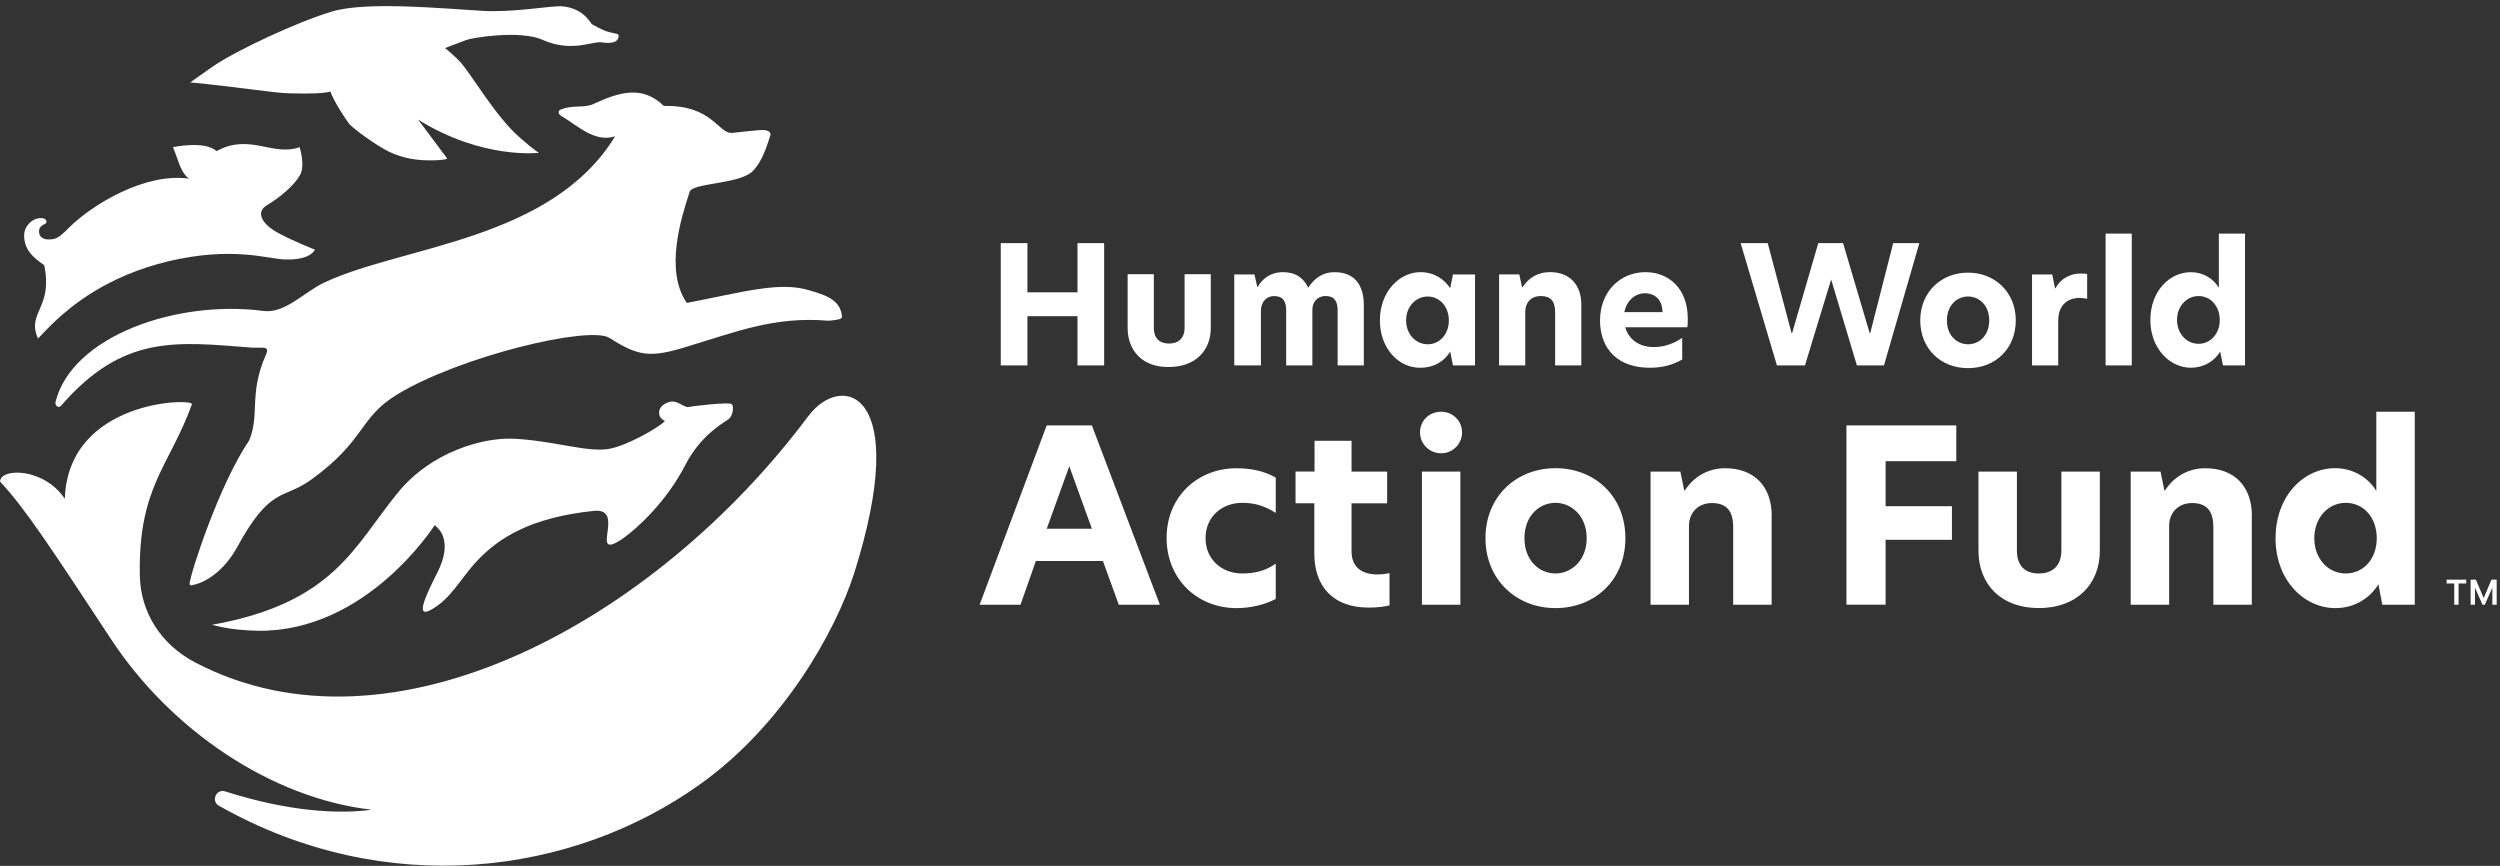<svg width="205" height="71" viewBox="0 0 205 71" fill="none" xmlns="http://www.w3.org/2000/svg">
<rect x="0" y="0" width="205" height="71" fill="#333333" stroke="none"/>
<path d="M3.107 27.751C2.169 25.59 4.376 25.263 3.622 21.741C2.588 21.037 2.027 20.426 1.98 19.392C1.934 18.592 2.592 17.935 3.249 17.888C3.37 17.878 3.498 17.881 3.612 17.924C3.679 17.949 3.743 17.991 3.779 18.059C3.807 18.109 3.821 18.176 3.807 18.233C3.793 18.301 3.74 18.329 3.679 18.358C3.605 18.393 3.53 18.436 3.459 18.485C3.384 18.539 3.313 18.603 3.271 18.681C3.221 18.766 3.199 18.869 3.199 18.969C3.199 19.164 3.263 19.356 3.423 19.477C3.583 19.598 3.779 19.63 3.967 19.634C4.23 19.641 4.475 19.609 4.706 19.481C4.937 19.353 5.147 19.164 5.343 18.98C5.442 18.884 5.542 18.784 5.638 18.688C7.564 16.762 11.928 14.132 15.5 14.651C14.797 14.135 14.655 13.193 14.185 12.067C14.185 12.067 16.816 11.502 17.754 12.394C20.476 10.89 22.356 12.863 24.564 12.067C24.564 12.067 25.079 13.616 24.564 14.416C24.094 15.216 23.014 16.154 21.841 16.858C20.995 17.373 21.418 18.361 22.826 19.111C24.233 19.861 25.832 20.472 25.832 20.472C25.409 21.176 24.283 21.318 23.298 21.272C21.983 21.226 19.026 20.192 13.858 21.414C8.694 22.637 5.78 25.171 4.561 26.298C3.715 27.097 3.153 27.755 3.103 27.755L3.107 27.751ZM45.981 9.483C47.296 10.233 48.753 11.736 50.441 11.175C45.227 19.722 33.065 20.145 26.632 23.149C24.99 23.898 23.391 25.733 21.607 25.498C14.47 24.56 5.922 27.57 4.561 32.926C4.468 33.207 4.76 33.52 4.994 33.285C10.112 27.367 14.516 28.036 20.668 28.505C21.514 28.551 22.172 28.316 21.795 29.116C20.387 32.308 21.326 33.953 20.434 36.114C17.992 39.683 15.596 47.057 15.55 47.854C15.55 47.946 15.596 47.996 15.692 47.996C17.288 47.715 18.649 46.304 19.403 44.943C22.221 39.779 23.16 41.044 25.555 39.306C30.016 36.064 29.404 34.28 32.553 32.357C37.718 29.212 48.33 26.674 49.976 27.709C52.325 29.212 53.31 29.351 56.221 28.459C60.304 27.236 63.453 25.924 67.914 26.298C68.077 26.298 68.241 26.276 68.401 26.251C68.582 26.227 68.788 26.202 68.955 26.116C69.058 26.063 69.047 25.942 69.03 25.846C69.005 25.711 68.98 25.576 68.934 25.445C68.774 24.986 68.422 24.652 68.006 24.417C67.498 24.133 66.918 23.977 66.364 23.806C63.922 23.056 60.965 23.948 56.316 24.84C54.486 22.164 55.847 17.892 56.551 15.731C56.786 14.981 60.635 15.12 61.715 14.039C62.561 13.193 62.938 11.786 63.172 11.082C63.265 10.801 62.845 10.659 62.607 10.659C62.042 10.659 61.058 10.801 60.073 10.894C58.9 11.036 58.477 8.594 54.436 8.687C52.698 6.995 50.822 7.514 48.615 8.545C47.911 8.871 46.923 8.591 46.031 8.967C45.75 9.014 45.75 9.344 45.984 9.483H45.981ZM66.268 34.138C53.775 50.857 32.177 62.785 16.023 54.329C13.204 52.872 11.516 50.196 11.466 47.193C11.324 39.914 13.908 38.222 15.739 33.15C15.927 32.635 5.595 32.727 5.314 40.898C3.576 38.314 0.008 38.364 0.008 39.491C2.027 41.652 4.092 44.797 9.071 52.357C13.954 59.824 22.221 65.457 30.485 66.399C27.712 66.776 23.629 66.541 18.465 64.896C17.715 64.661 17.292 65.695 17.949 66.069C31.615 73.817 46.969 71.798 57.443 64.284C64.207 59.447 68.479 51.841 70.028 47.05C74.819 31.931 68.994 30.474 66.272 34.138H66.268ZM60.023 33.154C59.835 32.919 56.501 33.342 56.359 33.388C55.748 33.2 55.375 32.684 54.621 33.061C53.821 33.438 53.917 34.284 54.529 34.518C54.059 35.034 51.383 36.583 49.88 36.818C48.049 37.099 45.323 36.114 42.036 35.972C39.64 35.88 35.368 37.006 32.596 40.432C29.028 44.801 27.382 49.449 17.381 51.234C17.523 51.234 18.632 51.674 21.169 51.724C30.09 51.816 35.603 43.112 35.649 43.063C35.976 43.343 37.199 44.331 35.837 47.008C35.038 48.603 33.957 50.764 35.322 50.014C36.989 49.112 37.782 47.406 39.136 45.973C40.948 44.058 43.575 42.426 48.703 41.89C51.426 41.609 48.138 46.162 51.099 44.143C52.226 43.343 54.667 41.136 56.217 38.087C57.486 35.645 59.362 34.657 59.739 34.376C60.066 34.142 60.208 33.392 60.02 33.154H60.023ZM50.722 2.865C50.704 2.808 50.63 2.794 50.58 2.78C50.509 2.758 50.438 2.744 50.367 2.726C50.171 2.684 49.979 2.641 49.787 2.584C49.318 2.442 48.519 1.973 48.519 1.973C47.861 0.939 46.923 0.565 46.031 0.516C45.092 0.469 42.181 1.031 39.598 0.892C36.356 0.704 30.065 0.093 27.247 0.939C24.382 1.784 19.403 4.13 17.526 5.399C15.646 6.714 15.6 6.76 15.6 6.76C19.215 7.087 22.598 7.652 23.771 7.652C25.555 7.699 26.543 7.652 27.105 7.51C27.293 8.214 28.466 9.952 28.654 10.187C29.123 10.656 30.769 11.878 31.896 12.44C33.069 13.005 34.291 13.19 35.653 13.144C36.921 13.097 36.637 12.955 36.637 12.955L34.288 9.81C39.548 13.097 44.197 12.532 44.197 12.532C44.197 12.532 43.82 12.344 42.555 11.217C40.628 9.525 38.656 6.099 37.764 5.111C37.294 4.596 36.825 4.219 36.495 3.938L38.233 3.281C38.702 3.092 42.693 2.435 44.524 3.281C46.873 4.315 48.561 3.373 49.315 3.469C49.627 3.515 49.965 3.551 50.274 3.469C50.427 3.43 50.577 3.352 50.658 3.213C50.708 3.128 50.729 3.032 50.726 2.936C50.726 2.918 50.726 2.901 50.726 2.886C50.726 2.879 50.726 2.872 50.722 2.865Z" fill="white"/>
<path d="M200.623 47.846H201.248V49.588H201.604V47.846H202.229V47.534H200.623V47.846ZM204.728 47.534V49.588H204.372V48.191L203.754 49.588H203.565L202.947 48.191V49.588H202.592V47.534H203.025L203.661 49.041L204.298 47.534H204.731H204.728Z" fill="white"/>
<path d="M88.354 25.931H84.249V29.962H82.063V19.939H84.249V23.97H88.354V19.939H90.54V29.962H88.354V25.931ZM95.853 30.093C98 30.093 99.283 28.775 99.283 26.891V22.484H97.136V26.891C97.136 27.719 96.646 28.171 95.857 28.171C95.068 28.171 94.613 27.719 94.613 26.891V22.484H92.466V26.891C92.466 28.775 93.71 30.133 95.857 30.093H95.853ZM111.833 25.029C111.833 23.372 111.079 22.317 109.423 22.317C108.481 22.317 107.767 22.807 107.276 23.596C106.9 22.804 106.26 22.317 105.204 22.317C104.149 22.317 103.509 22.882 103.132 23.522H103.093L102.866 22.505H101.209V29.965H103.395V25.484C103.395 24.844 103.772 24.279 104.486 24.279C105.201 24.279 105.467 24.695 105.467 25.484V29.965H107.614V25.405C107.614 24.801 107.991 24.275 108.705 24.275C109.419 24.275 109.686 24.691 109.686 25.48V29.962H111.833V25.025V25.029ZM116.467 30.154C117.598 30.154 118.426 29.628 118.916 28.835L119.144 29.965H120.953V22.505H119.144L118.916 23.636C118.426 22.882 117.598 22.317 116.467 22.317C114.772 22.317 113.151 23.898 113.151 26.273C113.151 28.647 114.772 30.189 116.467 30.154ZM115.302 26.273C115.302 25.142 116.094 24.314 117.072 24.314C118.049 24.314 118.806 25.142 118.806 26.273C118.806 27.403 118.053 28.231 117.072 28.231C116.091 28.231 115.302 27.403 115.302 26.273ZM129.671 24.99C129.671 23.294 128.655 22.313 127.109 22.313C126.053 22.313 125.299 22.839 124.848 23.557H124.809L124.582 22.502H122.925V29.962H125.072V25.555C125.072 24.801 125.562 24.275 126.351 24.275C127.141 24.275 127.521 24.691 127.521 25.594V29.965H129.668V24.993L129.671 24.99ZM135.344 30.154C136.285 30.154 137.188 29.926 137.942 29.475V27.705C137.227 28.195 136.435 28.459 135.607 28.459C134.476 28.459 133.574 27.893 133.271 26.838H138.357C138.397 26.649 138.397 26.386 138.397 26.123C138.397 23.636 136.815 22.317 134.931 22.317C132.859 22.317 131.203 23.898 131.203 26.273C131.203 28.647 132.71 30.189 135.347 30.154H135.344ZM133.197 25.594C133.385 24.652 134.064 24.048 134.892 24.048C135.72 24.048 136.324 24.613 136.324 25.594H133.197ZM150.154 22.918L152.265 29.962H154.486L157.386 19.939H155.24L153.356 27.325H153.317L151.131 19.939H149.098L146.951 27.325H146.912L144.954 19.939H142.733L145.707 29.962H148.007L150.154 22.918ZM161.378 30.189C163.599 30.189 165.294 28.608 165.294 26.273C165.294 23.938 163.56 22.356 161.378 22.356C159.196 22.356 157.461 23.938 157.461 26.273C157.461 28.608 159.156 30.189 161.378 30.189ZM159.647 26.273C159.647 25.029 160.475 24.314 161.381 24.314C162.288 24.314 163.116 25.029 163.116 26.273C163.116 27.517 162.288 28.231 161.381 28.231C160.475 28.231 159.647 27.517 159.647 26.273ZM166.627 22.505V29.965H168.774V26.312C168.774 24.919 169.641 24.428 170.544 24.428C170.732 24.428 170.96 24.467 171.148 24.503V22.47C170.999 22.431 170.811 22.431 170.583 22.431C169.904 22.431 169.037 22.733 168.55 23.636H168.511L168.283 22.505H166.627ZM172.659 29.965H174.805V19.154H172.659V29.965ZM179.646 30.154C180.702 30.154 181.569 29.628 182.056 28.835L182.283 29.965H184.092V19.154H181.946V23.6C181.494 22.846 180.666 22.32 179.646 22.32C177.912 22.32 176.33 23.866 176.33 26.237C176.33 28.608 177.951 30.154 179.646 30.154ZM178.516 26.234C178.516 25.103 179.309 24.275 180.286 24.275C181.263 24.275 182.02 25.103 182.02 26.234C182.02 27.364 181.267 28.192 180.286 28.192C179.305 28.192 178.516 27.364 178.516 26.234ZM91.741 49.588L90.44 46.002H84.942L83.68 49.588H80.329L85.827 34.884H89.534L95.11 49.588H91.741ZM89.534 43.358L87.682 38.232L85.831 43.358H89.537H89.534ZM101.87 47.025C102.738 47.025 103.704 46.869 104.611 46.219V49.115C103.704 49.588 102.56 49.865 101.398 49.865C98.167 49.865 95.661 47.48 95.661 44.111C95.661 40.742 98.185 38.396 101.398 38.396C102.503 38.396 103.683 38.613 104.611 39.164V42.06C103.704 41.47 102.837 41.232 101.87 41.232C100.235 41.232 98.856 42.334 98.856 44.129C98.856 45.924 100.235 47.025 101.87 47.025ZM110.827 38.67H113.745V41.271H110.827V45.191C110.827 46.571 111.733 47.104 112.956 47.104C113.251 47.104 113.585 47.065 113.94 47.004V49.645C113.485 49.744 112.995 49.822 112.227 49.822C109.331 49.822 107.774 48.109 107.774 45.387V41.268H106.235V38.666H107.792V36.143H110.827V38.666V38.67ZM118.177 33.761C119.122 33.761 119.89 34.511 119.89 35.457C119.89 36.402 119.122 37.17 118.177 37.17C117.231 37.17 116.442 36.42 116.442 35.457C116.442 34.493 117.192 33.761 118.177 33.761ZM116.599 38.67H119.751V49.588H116.599V44.129V38.67ZM121.809 44.129C121.809 40.72 124.333 38.392 127.546 38.392C130.798 38.392 133.282 40.717 133.282 44.129C133.282 47.541 130.798 49.865 127.546 49.865C124.333 49.865 121.809 47.519 121.809 44.129ZM127.546 47.025C128.846 47.025 130.108 45.963 130.108 44.129C130.108 42.295 128.846 41.232 127.546 41.232C126.245 41.232 125.004 42.277 125.004 44.129C125.004 45.98 126.245 47.025 127.546 47.025ZM145.274 42.295V49.588H142.121V43.201C142.121 41.861 141.531 41.25 140.387 41.25C139.242 41.25 138.496 42.039 138.496 43.123V49.588H135.344V38.67H137.789L138.105 40.209H138.166C138.816 39.185 139.96 38.396 141.457 38.396C143.82 38.396 145.281 39.853 145.281 42.298L145.274 42.295ZM151.408 34.884H160.415V37.82H154.621V41.506H160.059V44.264H154.621V49.584H151.408V34.881V34.884ZM162.234 45.152V38.67H165.387V45.152C165.387 46.375 166.037 47.025 167.182 47.025C168.326 47.025 169.033 46.375 169.033 45.135V38.67H172.186V45.152C172.186 47.91 170.295 49.862 167.182 49.862C164.086 49.862 162.234 47.91 162.234 45.152ZM184.647 42.295V49.588H181.494V43.201C181.494 41.861 180.904 41.25 179.76 41.25C178.615 41.25 177.869 42.039 177.869 43.123V49.588H174.717V38.67H177.162L177.478 40.209H177.539C178.189 39.185 179.333 38.396 180.83 38.396C183.193 38.396 184.654 39.853 184.654 42.298L184.647 42.295ZM186.598 44.129C186.598 40.642 188.923 38.392 191.467 38.392C192.946 38.392 194.186 39.142 194.858 40.265V33.761H198.011V49.588H195.348L195.032 47.914C194.321 49.058 193.063 49.865 191.503 49.865C188.962 49.865 186.595 47.619 186.595 44.129H186.598ZM192.352 47.025C193.81 47.025 194.894 45.824 194.894 44.129C194.894 42.433 193.81 41.232 192.352 41.232C190.895 41.232 189.772 42.472 189.772 44.129C189.772 45.785 190.877 47.025 192.352 47.025Z" fill="white"/>
</svg>
